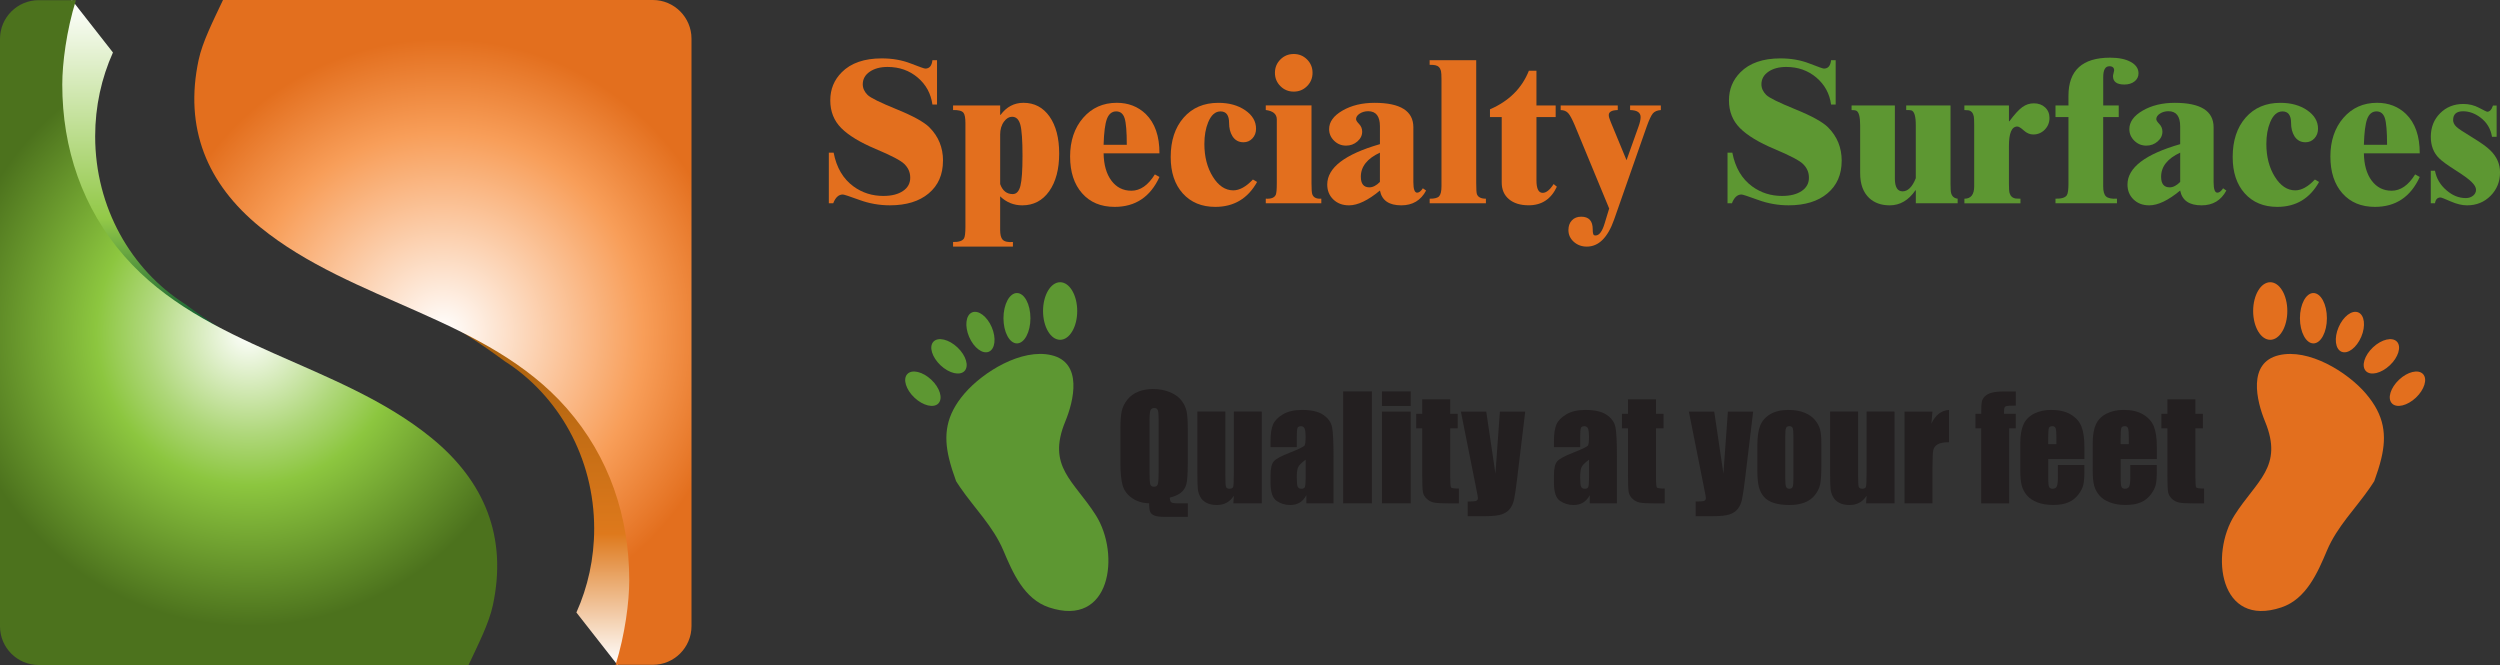 <svg xmlns="http://www.w3.org/2000/svg" xmlns:xlink="http://www.w3.org/1999/xlink" id="Layer_1" data-name="Layer 1" viewBox="0 0 1151.41 306.28"><rect x="0" y="0" width="1151.41" height="306.28" fill="#333333" stroke="none"/><defs><style>      .cls-1 {        fill: #5d9732;      }      .cls-2 {        fill: #e36f1e;      }      .cls-3 {        fill: url(#radial-gradient-2);      }      .cls-4 {        fill: url(#linear-gradient-2);      }      .cls-5 {        fill: #231f20;      }      .cls-6 {        fill: url(#radial-gradient);      }      .cls-7 {        fill: url(#linear-gradient);      }    </style><linearGradient id="linear-gradient" x1="3078.32" y1="2391.09" x2="3078.32" y2="2546.04" gradientTransform="translate(3328.84 2697.36) rotate(-180)" gradientUnits="userSpaceOnUse"><stop offset="0" stop-color="#fff"></stop><stop offset=".39" stop-color="#de791c"></stop><stop offset="1" stop-color="#a6600c"></stop></linearGradient><linearGradient id="linear-gradient-2" x1="66.96" y1="154.95" x2="66.96" y2="0" gradientUnits="userSpaceOnUse"><stop offset="0" stop-color="#00512f"></stop><stop offset=".35" stop-color="#93c948"></stop><stop offset=".4" stop-color="#9acc55"></stop><stop offset="1" stop-color="#fff"></stop></linearGradient><radialGradient id="radial-gradient" cx="114.5" cy="153.18" fx="114.5" fy="153.18" r="135.18" gradientUnits="userSpaceOnUse"><stop offset="0" stop-color="#fff"></stop><stop offset=".35" stop-color="#aed779"></stop><stop offset=".52" stop-color="#8cc63f"></stop><stop offset="1" stop-color="#4c721d"></stop></radialGradient><radialGradient id="radial-gradient-2" cx="3124.85" cy="2544.26" fx="3124.85" fy="2544.26" r="135.18" gradientTransform="translate(3328.84 2697.36) rotate(-180)" gradientUnits="userSpaceOnUse"><stop offset="0" stop-color="#fff"></stop><stop offset=".68" stop-color="#f89e59"></stop><stop offset="1" stop-color="#e36f1e"></stop></radialGradient></defs><g><path class="cls-7" d="M290.82,267.3c0-29.3-9.21-56.9-28.76-79.21-14.32-16.34-32.48-27.35-51.83-36.77,1.68,1.04,3.37,2.11,5.09,3.22,6.25,4.03,12.02,8.03,17.01,11.74,24.76,15.73,41.33,44.43,41.33,77.22,0,13.81-2.94,26.89-8.19,38.59l18.94,24.19s.1-.08.14-.12c4.37-14,6.28-29.12,6.28-38.85Z"></path><path class="cls-4" d="M26.67,38.97c0,29.3,9.21,56.9,28.76,79.21,14.32,16.34,32.48,27.35,51.83,36.77-1.68-1.04-3.37-2.11-5.09-3.22-6.25-4.03-12.02-8.03-17.01-11.74-24.76-15.73-41.33-44.43-41.33-77.22,0-13.81,2.94-26.89,8.19-38.59L33.09,0s-.1.08-.14.12c-4.37,14-6.28,29.12-6.28,38.85Z"></path><path class="cls-6" d="M227,278.72c6.72-31.29-3.73-57.04-28.33-77.07-42.53-34.63-104.51-41.57-141.23-83.47-19.55-22.31-28.76-49.91-28.76-79.21,0-9.74,1.91-24.88,6.29-38.89h-17.14C7.98.08,0,8.06,0,17.9v270.56c0,9.84,7.98,17.82,17.82,17.82h197.97c4.59-9.75,9.42-19.23,11.21-27.55Z"></path><path class="cls-3" d="M91.49,27.55c-6.72,31.29,3.73,57.04,28.33,77.07,42.53,34.63,104.51,41.57,141.23,83.47,19.55,22.31,28.76,49.91,28.76,79.21,0,9.74-1.91,24.88-6.29,38.89h17.14c9.84,0,17.82-7.98,17.82-17.82V17.82c0-9.84-7.98-17.82-17.82-17.82H102.7c-4.59,9.75-9.42,19.23-11.21,27.55Z"></path></g><g><g><path class="cls-2" d="M434.3,74.06c0,6.33-2.19,11.33-6.56,15-4.37,3.67-10.34,5.5-17.89,5.5-4.83,0-9.52-.83-14.06-2.49-4.55-1.66-7.09-2.49-7.62-2.49-1.91,0-3.39,1.35-4.42,4.05h-2.02v-23.33h2.21c1.32,6.9,4.39,12.1,9.22,15.61,3.98,2.88,8.54,4.33,13.69,4.33,3.76,0,6.76-.75,9.01-2.26,2.24-1.5,3.36-3.54,3.36-6.11s-.91-4.56-2.73-6.35c-1.57-1.57-5.95-3.87-13.14-6.89-7.2-3.03-12.49-6.23-15.87-9.62-3.39-3.39-5.08-7.65-5.08-12.79s1.76-9.39,5.27-12.93c4.23-4.26,10.38-6.4,18.44-6.4,4.89,0,9.34.78,13.36,2.35,4.01,1.57,6.24,2.35,6.68,2.35,1.91,0,3.01-1.28,3.29-3.86h2.12v20.41h-2.12c-.69-5.05-2.96-9.19-6.8-12.44-3.84-3.24-8.46-4.87-13.85-4.87-3.36,0-6.1.74-8.23,2.21-2.13,1.47-3.2,3.4-3.2,5.78,0,1.79.74,3.42,2.21,4.89,1.32,1.32,5.78,3.52,13.38,6.61,7.6,3.09,12.64,5.87,15.12,8.35,4.17,4.17,6.26,9.3,6.26,15.38Z"></path><path class="cls-2" d="M460.64,48.57v4.33h.19c2.76-3.7,6.27-5.55,10.53-5.55,5.05,0,9.05,2.11,12.02,6.32,2.96,4.21,4.44,9.91,4.44,17.08s-1.54,13.01-4.61,17.34c-3.07,4.32-7.2,6.48-12.37,6.48-3.95,0-7.35-1.38-10.21-4.14v15.43c0,2.19.38,3.7,1.13,4.51.88.91,2.46,1.27,4.75,1.08v2.12h-27.56v-2.12c2.63.06,4.31-.49,5.03-1.65.44-.75.66-2.52.66-5.31v-47.74c0-2.44-.3-4.05-.89-4.8-.72-.91-2.32-1.33-4.8-1.27v-2.12h21.68ZM460.64,62.06v22.73c1.1,3.07,3.03,4.6,5.78,4.6,1.72,0,2.91-1.27,3.55-3.81.64-2.54.96-7.14.96-13.81,0-7.04-.33-11.8-.99-14.28-.66-2.47-1.93-3.71-3.81-3.71-1.38,0-2.6.72-3.67,2.16-1.22,1.6-1.83,3.63-1.83,6.11Z"></path><path class="cls-2" d="M531.89,80.32l2.12,1.18c-4.2,9.19-11.08,13.78-20.65,13.78-6.3,0-11.3-2.08-14.98-6.25-3.68-4.17-5.53-9.82-5.53-16.96s2.01-13.2,6.02-17.81c4.01-4.6,9.17-6.91,15.47-6.91,5.3,0,9.73,1.71,13.31,5.12,4.26,4.16,6.38,10.21,6.35,18.16h-25.72c.09,5.3,1.29,9.49,3.6,12.58s5.37,4.63,9.19,4.63c4.11,0,7.71-2.51,10.82-7.52ZM508.28,66.68h10.68c0-6.06-.34-10.14-1.01-12.24-.68-2.1-1.97-3.14-3.88-3.14s-3.39,1.16-4.26,3.47c-.86,2.31-1.37,6.28-1.53,11.91Z"></path><path class="cls-2" d="M577.04,82.67l1.93,1.13c-4.26,7.65-10.68,11.48-19.24,11.48-6.27,0-11.26-2.07-14.98-6.2-3.72-4.13-5.57-9.71-5.57-16.73,0-7.58,1.99-13.64,5.97-18.18,3.98-4.54,9.31-6.81,15.99-6.81,4.92,0,9.04,1.14,12.37,3.43,3.32,2.28,4.98,5.11,4.98,8.49,0,1.78-.56,3.27-1.67,4.46-1.11,1.19-2.49,1.78-4.12,1.78-2.23,0-3.94-.95-5.13-2.86-1-1.66-1.5-3.67-1.5-6.05,0-3.53-1.32-5.3-3.95-5.3-2.41,0-4.31,1.68-5.69,5.03-1.16,2.82-1.74,6.14-1.74,9.96,0,5.89,1.3,10.92,3.9,15.1,2.6,4.18,5.74,6.27,9.41,6.27,2.88,0,5.89-1.66,9.03-4.98Z"></path><path class="cls-2" d="M604.03,48.57v35.88c0,2.73.12,4.42.38,5.08.56,1.47,1.94,2.13,4.14,1.97v2.12h-25.58v-2.12c2.45.16,3.98-.44,4.61-1.79.31-.72.47-2.48.47-5.27v-29.44c0-2.44-1.69-3.89-5.08-4.33v-2.12h21.07ZM595.85,24.87c2.41,0,4.46.84,6.14,2.52,1.68,1.68,2.52,3.72,2.52,6.14s-.84,4.46-2.52,6.14c-1.68,1.68-3.72,2.52-6.14,2.52s-4.46-.84-6.14-2.52c-1.68-1.68-2.52-3.72-2.52-6.14s.84-4.46,2.52-6.14c1.68-1.68,3.72-2.52,6.14-2.52Z"></path><path class="cls-2" d="M655.3,86.71l1.51,1.04c-2.41,4.55-6.22,6.82-11.43,6.82-5.68,0-8.95-2.27-9.83-6.82-5.49,4.55-10.24,6.82-14.25,6.82-2.95,0-5.35-.9-7.22-2.7-1.87-1.8-2.8-4.09-2.8-6.88,0-7.74,8.09-13.94,24.27-18.6v-8.17c0-4.67-1.8-7-5.41-7-1.47,0-2.77.37-3.9,1.1-1.13.73-1.69,1.59-1.69,2.56,0,.53.47,1.28,1.41,2.25.94.97,1.41,2.14,1.41,3.52,0,1.72-.74,3.22-2.21,4.5-1.47,1.28-3.21,1.92-5.22,1.92-2.13,0-3.97-.75-5.5-2.25-1.54-1.5-2.3-3.29-2.3-5.35,0-3.32,2.05-6.16,6.16-8.54,4.11-2.38,9.03-3.57,14.77-3.57,11.91,0,17.87,3.76,17.87,11.27v25.27c0,3.22.58,4.84,1.74,4.84.88,0,1.76-.67,2.63-2.02ZM635.54,83.8v-13.5c-5.86,2.73-8.79,6.43-8.79,11.1,0,3.26,1.32,4.89,3.95,4.89,1.57,0,3.18-.83,4.84-2.49Z"></path><path class="cls-2" d="M679.89,27.74v56.62c0,2.79.11,4.49.33,5.08.53,1.38,1.91,2.07,4.14,2.07v2.12h-25.91v-2.12c2.19.03,3.65-.34,4.37-1.13.72-.78,1.08-2.34,1.08-4.66v-49.01c0-2-.08-3.35-.24-4.04-.38-1.47-1.24-2.35-2.59-2.63-.6-.13-1.47-.19-2.63-.19v-2.12h21.45Z"></path><path class="cls-2" d="M716.48,48.57v5.36h-8.84v29.2c0,3.79.96,5.69,2.87,5.69,1.63,0,3.31-1.35,5.03-4.05l1.5,1.22c-2.66,5.71-6.99,8.56-12.98,8.56-3.83,0-6.85-.93-9.08-2.8-2.23-1.87-3.34-4.43-3.34-7.69v-30.14h-5.41v-3.57c8.75-3.79,14.72-9.72,17.92-17.78h3.48v15.99h8.84Z"></path><path class="cls-2" d="M764.92,48.57v2.12c-1.69.13-2.92.65-3.69,1.58-.77.92-1.72,2.96-2.84,6.09l-15,42.8c-2.92,8.28-7.1,12.42-12.56,12.42-2.35,0-4.35-.74-6-2.21-1.65-1.48-2.47-3.28-2.47-5.41,0-1.85.53-3.34,1.6-4.47,1.07-1.13,2.49-1.69,4.28-1.69,3.54,0,5.31,1.93,5.31,5.78,0,1.47.17,2.37.52,2.68.19.13.45.19.8.19,1.66,0,3.04-1.82,4.14-5.46l2.12-6.96-15.85-38.33c-1.19-2.82-2.2-4.69-3.03-5.6-.83-.91-1.98-1.38-3.46-1.41v-2.12h26.29v2.12c-2.76.06-4.14.83-4.14,2.3,0,.72.3,1.77.89,3.15l7.29,17.64,5.5-15.43c.66-1.79.99-3.26.99-4.42,0-2.1-1.62-3.18-4.84-3.24v-2.12h14.15Z"></path></g><g><path class="cls-1" d="M848.21,74.06c0,6.33-2.19,11.33-6.56,15-4.37,3.67-10.34,5.5-17.89,5.5-4.83,0-9.52-.83-14.06-2.49-4.55-1.66-7.09-2.49-7.62-2.49-1.91,0-3.39,1.35-4.42,4.05h-2.02v-23.33h2.21c1.32,6.9,4.39,12.1,9.22,15.61,3.98,2.88,8.54,4.33,13.69,4.33,3.76,0,6.76-.75,9.01-2.26,2.24-1.5,3.36-3.54,3.36-6.11s-.91-4.56-2.73-6.35c-1.57-1.57-5.95-3.87-13.15-6.89-7.2-3.03-12.49-6.23-15.87-9.62-3.39-3.39-5.08-7.65-5.08-12.79s1.76-9.39,5.27-12.93c4.23-4.26,10.38-6.4,18.43-6.4,4.89,0,9.34.78,13.36,2.35,4.01,1.57,6.24,2.35,6.68,2.35,1.91,0,3.01-1.28,3.29-3.86h2.12v20.41h-2.12c-.69-5.05-2.96-9.19-6.8-12.44-3.84-3.24-8.46-4.87-13.85-4.87-3.35,0-6.1.74-8.23,2.21-2.13,1.47-3.2,3.4-3.2,5.78,0,1.79.74,3.42,2.21,4.89,1.31,1.32,5.78,3.52,13.38,6.61,7.6,3.09,12.64,5.87,15.12,8.35,4.17,4.17,6.26,9.3,6.26,15.38Z"></path><path class="cls-1" d="M882.36,93.63v-5.97h-.19c-3.17,4.61-7.12,6.91-11.85,6.91-3.86,0-6.99-1.11-9.41-3.34-2.79-2.6-4.19-6.43-4.19-11.47v-22.06c0-4.01-.63-6.27-1.88-6.77-.47-.16-1.16-.23-2.07-.23v-2.12h19.94v33.67c0,3.92,1.19,5.88,3.57,5.88s4.5-2.02,6.07-6.07v-24.36c0-4.17-.69-6.46-2.07-6.87-.5-.12-1.29-.17-2.35-.14v-2.12h20.41v35.88c0,2.32.09,3.81.28,4.47.41,1.54,1.41,2.4,3.01,2.59v2.12h-19.28Z"></path><path class="cls-1" d="M925.25,48.57v7.29h.19c2.35-3.17,4.33-5.34,5.95-6.51,1.61-1.18,3.39-1.76,5.34-1.76,2.1,0,3.83.63,5.17,1.88,1.35,1.26,2.02,2.87,2.02,4.85,0,2.13-.73,3.93-2.19,5.41-1.46,1.47-3.22,2.21-5.29,2.21-1.54,0-2.98-.61-4.33-1.83-1.35-1.22-2.35-1.84-3.01-1.84-2.57,0-3.86,3-3.86,8.98v17.31c0,2.16.09,3.59.28,4.28.41,1.5,1.36,2.37,2.87,2.59.53.06,1.25.09,2.16.09v2.12h-25.82v-2.12c3.01,0,4.51-1.9,4.51-5.69v-28.12c0-2.16-.06-3.54-.19-4.14-.35-1.63-1.19-2.56-2.54-2.78-.44-.06-1.04-.09-1.79-.09v-2.12h20.5Z"></path><path class="cls-1" d="M975.8,53.93h-7.15v31.89c0,2.29.44,3.84,1.32,4.66.88.81,2.56,1.16,5.03,1.03v2.12h-28.31v-2.12c2.73.06,4.47-.47,5.22-1.6.5-.75.75-2.54.75-5.36v-30.62h-5.97v-5.36h5.97v-4.48c0-11.69,6.4-17.53,19.19-17.53,3.95,0,7.12.65,9.5,1.96s3.57,3.06,3.57,5.26c0,1.51-.61,2.75-1.83,3.71-1.22.96-2.79,1.44-4.7,1.44-3.48,0-5.22-1.29-5.22-3.88,0-.28.09-.74.26-1.37.17-.63.26-1.04.26-1.23,0-1.29-.74-1.94-2.21-1.94-1.88,0-2.82,1.7-2.82,5.09v12.97h7.15v5.36Z"></path><path class="cls-1" d="M1023.87,86.71l1.5,1.04c-2.42,4.55-6.22,6.82-11.43,6.82-5.67,0-8.95-2.27-9.83-6.82-5.49,4.55-10.24,6.82-14.25,6.82-2.95,0-5.35-.9-7.22-2.7-1.87-1.8-2.8-4.09-2.8-6.88,0-7.74,8.09-13.94,24.27-18.6v-8.17c0-4.67-1.8-7-5.41-7-1.48,0-2.78.37-3.9,1.1-1.13.73-1.69,1.59-1.69,2.56,0,.53.47,1.28,1.41,2.25.94.97,1.41,2.14,1.41,3.52,0,1.72-.74,3.22-2.21,4.5-1.47,1.28-3.21,1.92-5.22,1.92-2.13,0-3.97-.75-5.5-2.25-1.54-1.5-2.3-3.29-2.3-5.35,0-3.32,2.05-6.16,6.16-8.54,4.11-2.38,9.03-3.57,14.77-3.57,11.91,0,17.87,3.76,17.87,11.27v25.27c0,3.22.58,4.84,1.74,4.84.88,0,1.76-.67,2.63-2.02ZM1004.12,83.8v-13.5c-5.86,2.73-8.79,6.43-8.79,11.1,0,3.26,1.32,4.89,3.95,4.89,1.57,0,3.18-.83,4.84-2.49Z"></path><path class="cls-1" d="M1066.15,82.67l1.93,1.13c-4.27,7.65-10.68,11.48-19.24,11.48-6.27,0-11.26-2.07-14.98-6.2-3.72-4.13-5.57-9.71-5.57-16.73,0-7.58,1.99-13.64,5.97-18.18,3.98-4.54,9.31-6.81,15.99-6.81,4.92,0,9.05,1.14,12.37,3.43,3.32,2.28,4.98,5.11,4.98,8.49,0,1.78-.56,3.27-1.67,4.46-1.11,1.19-2.48,1.78-4.11,1.78-2.23,0-3.93-.95-5.13-2.86-1-1.66-1.51-3.67-1.51-6.05,0-3.53-1.32-5.3-3.95-5.3-2.41,0-4.31,1.68-5.69,5.03-1.16,2.82-1.74,6.14-1.74,9.96,0,5.89,1.3,10.92,3.9,15.1,2.6,4.18,5.74,6.27,9.41,6.27,2.88,0,5.9-1.66,9.03-4.98Z"></path><path class="cls-1" d="M1112.33,80.32l2.12,1.18c-4.2,9.19-11.08,13.78-20.65,13.78-6.3,0-11.29-2.08-14.98-6.25-3.68-4.17-5.53-9.82-5.53-16.96s2.01-13.2,6.02-17.81c4.01-4.6,9.17-6.91,15.47-6.91,5.3,0,9.74,1.71,13.31,5.12,4.26,4.16,6.38,10.21,6.35,18.16h-25.72c.09,5.3,1.29,9.49,3.6,12.58s5.37,4.63,9.19,4.63c4.11,0,7.71-2.51,10.82-7.52ZM1088.72,66.68h10.68c0-6.06-.34-10.14-1.01-12.24-.67-2.1-1.97-3.14-3.88-3.14s-3.39,1.16-4.26,3.47c-.86,2.31-1.37,6.28-1.53,11.91Z"></path><path class="cls-1" d="M1149.86,48.57v14.44h-2.13c-.6-3.7-2.38-6.66-5.34-8.89-2.55-1.91-5.21-2.87-7.99-2.87-3.06,0-4.58,1.35-4.58,4.05,0,1.1.49,2.12,1.47,3.06.82.82,3.25,2.45,7.3,4.89,4.05,2.45,6.87,4.48,8.48,6.11,2.9,2.88,4.35,6.22,4.35,10.02,0,4.29-1.46,7.9-4.37,10.82-2.92,2.92-6.52,4.37-10.82,4.37-2.29,0-4.81-.6-7.55-1.81-2.74-1.21-4.3-1.81-4.68-1.81-1.41,0-2.26.89-2.54,2.68h-1.93v-15h1.93c.66,3.54,2.41,6.54,5.27,8.98,2.76,2.42,5.72,3.62,8.89,3.62,1.35,0,2.48-.37,3.39-1.1.91-.74,1.36-1.65,1.36-2.75,0-1.04-.67-2.22-2.01-3.55-1.34-1.33-3.84-3.16-7.51-5.48-3.67-2.32-6.18-4.15-7.53-5.5-2.52-2.51-3.78-5.79-3.78-9.83,0-4.36,1.42-7.97,4.27-10.84,2.85-2.87,6.42-4.3,10.73-4.3,2.61,0,5.03.6,7.27,1.79,2.23,1.19,3.48,1.79,3.73,1.79,1.13,0,2.01-.95,2.64-2.87h1.69Z"></path></g><g><path class="cls-2" d="M1089.59,181.21c-8.55-9.92-26.27-20.87-40.04-17.61-14.5,3.44-10.26,21.05-6.36,30.51,8.62,20.88-3.95,27.26-14.06,43.2-11.32,17.86-7.02,52.02,21.61,42.43,11.45-3.84,16.68-16,20.99-26.22,4.66-11.03,13.22-19.37,19.8-28.93.32-.51.73-1.1,1.18-1.77.26-.41.53-.81.79-1.22,1.32-3.65,2.45-7.11,3.24-10.43,0-.04,0-.07,0-.11l.02.02c2.47-10.48,1.58-19.7-7.18-29.86ZM1093.55,221.57s.02-.06.03-.09c-.02.04-.05.08-.07.12-.01.02-.02.05-.03.07.02-.03.04-.07.07-.1Z"></path><ellipse class="cls-2" cx="1045.59" cy="143.24" rx="7.87" ry="13.26"></ellipse><path class="cls-2" d="M1071.69,146.56c0,6.41-2.78,11.6-6.21,11.6s-6.21-5.19-6.21-11.6,2.78-11.6,6.21-11.6,6.21,5.19,6.21,11.6Z"></path><path class="cls-2" d="M1087.49,155.16c-2.14,5-6.2,8.06-9.08,6.83-2.88-1.23-3.48-6.28-1.34-11.28,2.14-5,6.2-8.06,9.08-6.82,2.88,1.23,3.48,6.28,1.34,11.28Z"></path><path class="cls-2" d="M1100.67,168.24c-3.96,3.73-8.9,4.91-11.05,2.63-2.15-2.28-.68-7.15,3.27-10.88,3.95-3.73,8.9-4.91,11.05-2.63,2.15,2.28.68,7.15-3.27,10.88Z"></path><path class="cls-2" d="M1112.68,183.15c-3.96,3.73-8.9,4.91-11.05,2.63-2.15-2.28-.68-7.15,3.27-10.88,3.95-3.73,8.9-4.91,11.05-2.63,2.15,2.28.68,7.15-3.27,10.88Z"></path></g><g><path class="cls-1" d="M437.07,211.07l.02-.02s0,.07,0,.11c.79,3.32,1.92,6.78,3.24,10.43.26.41.52.82.79,1.22.45.67.86,1.26,1.18,1.77,6.58,9.56,15.14,17.9,19.8,28.93,4.32,10.22,9.54,22.38,20.99,26.22,28.63,9.6,32.93-24.57,21.61-42.43-10.1-15.94-22.68-22.32-14.06-43.2,3.91-9.46,8.15-27.07-6.36-30.51-13.76-3.26-31.49,7.68-40.04,17.61-8.76,10.17-9.65,19.38-7.18,29.86ZM440.36,221.67s-.02-.05-.03-.07c-.03-.04-.05-.08-.07-.12,0,.03.02.06.03.09.02.03.04.07.06.1Z"></path><path class="cls-1" d="M480.39,143.24c0,7.32,3.52,13.26,7.87,13.26s7.87-5.94,7.87-13.26-3.52-13.26-7.87-13.26-7.87,5.94-7.87,13.26Z"></path><path class="cls-1" d="M462.16,146.56c0,6.41,2.78,11.6,6.21,11.6s6.21-5.19,6.21-11.6-2.78-11.6-6.21-11.6-6.21,5.19-6.21,11.6Z"></path><path class="cls-1" d="M446.35,155.16c2.14,5,6.2,8.06,9.08,6.83,2.88-1.23,3.48-6.28,1.34-11.28-2.14-5-6.2-8.06-9.08-6.82-2.88,1.23-3.48,6.28-1.34,11.28Z"></path><path class="cls-1" d="M433.18,168.24c3.95,3.73,8.9,4.91,11.05,2.63,2.15-2.28.68-7.15-3.27-10.88-3.95-3.73-8.9-4.91-11.05-2.63-2.15,2.28-.68,7.15,3.27,10.88Z"></path><path class="cls-1" d="M421.16,183.15c3.96,3.73,8.9,4.91,11.05,2.63,2.15-2.28.68-7.15-3.27-10.88-3.96-3.73-8.9-4.91-11.05-2.63-2.15,2.28-.68,7.15,3.27,10.88Z"></path></g><g><path class="cls-5" d="M547.08,231.82v6.24h-10.13c-2.44,0-4.16-.19-5.16-.57-1-.38-1.67-.94-2.02-1.68-.35-.74-.52-2.08-.52-4-3.04-.09-5.65-.88-7.84-2.39-2.19-1.51-3.63-3.42-4.33-5.75-.7-2.32-1.05-5.8-1.05-10.43v-15.96c0-3.5.21-6.17.62-8.01.41-1.84,1.27-3.57,2.56-5.19,1.3-1.62,2.96-2.85,5-3.68,2.04-.83,4.3-1.24,6.78-1.24,2.99,0,5.66.51,8.01,1.53,2.35,1.02,4.1,2.31,5.25,3.88,1.16,1.57,1.91,3.2,2.26,4.89.35,1.69.53,4.2.53,7.53v16.75c0,4.58-.22,7.69-.67,9.33-.45,1.63-1.3,2.93-2.56,3.9-1.26.97-2.95,1.7-5.05,2.21.06,1.15.3,1.88.72,2.18.41.3,1.4.45,2.95.45h4.65ZM533.64,193.51c0-2.4-.13-3.93-.4-4.6-.27-.67-.81-1-1.64-1-.7,0-1.24.27-1.61.81-.37.54-.56,2.14-.56,4.79v24.08c0,2.99.12,4.84.37,5.54.24.7.81,1.05,1.7,1.05s1.5-.4,1.75-1.21c.25-.81.38-2.73.38-5.77v-23.7Z"></path><path class="cls-5" d="M581.13,189.56v42.26h-13.09l.22-3.51c-.89,1.43-1.99,2.49-3.3,3.21-1.31.71-2.81,1.07-4.51,1.07-1.93,0-3.53-.34-4.81-1.02-1.27-.68-2.21-1.58-2.82-2.71-.61-1.13-.98-2.3-1.13-3.52-.15-1.22-.22-3.65-.22-7.28v-28.51h12.87v28.76c0,3.29.1,5.25.3,5.86.2.62.75.92,1.64.92.96,0,1.52-.32,1.7-.95.18-.64.27-2.69.27-6.15v-28.44h12.87Z"></path><path class="cls-5" d="M597.24,205.93h-12.07v-2.83c0-3.27.38-5.79,1.13-7.56.75-1.77,2.27-3.34,4.54-4.7,2.27-1.36,5.22-2.04,8.85-2.04,4.35,0,7.63.77,9.84,2.31,2.21,1.54,3.54,3.43,3.98,5.67.45,2.24.67,6.85.67,13.84v21.21h-12.52v-3.77c-.79,1.51-1.8,2.64-3.04,3.4-1.24.75-2.72,1.13-4.44,1.13-2.25,0-4.31-.63-6.19-1.89-1.88-1.26-2.82-4.03-2.82-8.3v-3.47c0-3.16.5-5.32,1.5-6.46,1-1.15,3.47-2.49,7.42-4.01,4.23-1.66,6.49-2.77,6.78-3.34.3-.57.45-1.74.45-3.5,0-2.21-.16-3.65-.49-4.32-.33-.67-.88-1-1.64-1-.87,0-1.41.28-1.62.85-.21.56-.32,2.02-.32,4.38v4.43ZM601.32,211.72c-2.06,1.51-3.25,2.77-3.58,3.79-.33,1.02-.49,2.48-.49,4.4,0,2.19.14,3.6.43,4.24.29.64.85.95,1.7.95s1.33-.25,1.58-.75c.24-.5.37-1.81.37-3.93v-8.69Z"></path><path class="cls-5" d="M631.86,180.26v51.56h-13.25v-51.56h13.25Z"></path><path class="cls-5" d="M649.73,180.26v6.72h-13.25v-6.72h13.25ZM649.73,189.56v42.26h-13.25v-42.26h13.25Z"></path><path class="cls-5" d="M667.91,183.92v6.66h3.47v6.69h-3.47v22.61c0,2.78.14,4.33.43,4.65.29.32,1.48.48,3.58.48v6.82h-5.19c-2.93,0-5.02-.12-6.27-.37-1.25-.24-2.36-.81-3.31-1.69-.96-.88-1.55-1.89-1.78-3.03-.23-1.14-.35-3.81-.35-8.01v-21.47h-2.77v-6.69h2.77v-6.66h12.9Z"></path><path class="cls-5" d="M702.46,189.56l-3.68,30.58c-.58,4.84-1.07,8.14-1.46,9.9-.39,1.76-1.05,3.22-1.96,4.36-.91,1.15-2.18,1.99-3.81,2.53-1.62.54-4.22.81-7.79.81h-7.8v-6.75c2,0,3.29-.1,3.86-.3.57-.2.86-.65.86-1.35,0-.34-.27-1.82-.8-4.43l-7.05-35.35h11.68l4.23,28.54,2.06-28.54h11.64Z"></path><path class="cls-5" d="M727.76,205.93h-12.07v-2.83c0-3.27.38-5.79,1.13-7.56.75-1.77,2.26-3.34,4.54-4.7,2.27-1.36,5.22-2.04,8.85-2.04,4.35,0,7.63.77,9.84,2.31,2.21,1.54,3.54,3.43,3.98,5.67.45,2.24.67,6.85.67,13.84v21.21h-12.52v-3.77c-.79,1.51-1.8,2.64-3.04,3.4-1.24.75-2.72,1.13-4.44,1.13-2.25,0-4.32-.63-6.19-1.89-1.88-1.26-2.82-4.03-2.82-8.3v-3.47c0-3.16.5-5.32,1.5-6.46,1-1.15,3.47-2.49,7.42-4.01,4.23-1.66,6.48-2.77,6.78-3.34.3-.57.45-1.74.45-3.5,0-2.21-.16-3.65-.49-4.32-.33-.67-.87-1-1.64-1-.87,0-1.41.28-1.62.85-.21.56-.32,2.02-.32,4.38v4.43ZM731.83,211.72c-2.06,1.51-3.25,2.77-3.58,3.79-.33,1.02-.49,2.48-.49,4.4,0,2.19.14,3.6.43,4.24.29.64.85.95,1.7.95s1.33-.25,1.58-.75c.24-.5.37-1.81.37-3.93v-8.69Z"></path><path class="cls-5" d="M762.69,183.92v6.66h3.47v6.69h-3.47v22.61c0,2.78.15,4.33.43,4.65.29.32,1.48.48,3.58.48v6.82h-5.19c-2.93,0-5.02-.12-6.28-.37-1.25-.24-2.36-.81-3.31-1.69-.95-.88-1.55-1.89-1.78-3.03-.23-1.14-.35-3.81-.35-8.01v-21.47h-2.77v-6.69h2.77v-6.66h12.9Z"></path><path class="cls-5" d="M807.44,189.56l-3.68,30.58c-.58,4.84-1.07,8.14-1.46,9.9-.39,1.76-1.05,3.22-1.96,4.36-.91,1.15-2.18,1.99-3.8,2.53-1.62.54-4.22.81-7.79.81h-7.8v-6.75c2,0,3.29-.1,3.86-.3.57-.2.86-.65.86-1.35,0-.34-.27-1.82-.8-4.43l-7.04-35.35h11.68l4.23,28.54,2.06-28.54h11.64Z"></path><path class="cls-5" d="M838.85,204.4v10.35c0,3.8-.19,6.59-.57,8.36-.38,1.77-1.2,3.43-2.45,4.97-1.25,1.54-2.86,2.68-4.82,3.41-1.96.73-4.22,1.1-6.77,1.1-2.84,0-5.25-.31-7.23-.94-1.97-.63-3.51-1.57-4.6-2.83-1.09-1.26-1.87-2.79-2.34-4.59-.47-1.8-.7-4.49-.7-8.07v-10.83c0-3.93.42-7,1.27-9.2.85-2.21,2.38-3.98,4.59-5.32,2.21-1.34,5.03-2.01,8.47-2.01,2.89,0,5.37.43,7.44,1.29,2.07.86,3.67,1.98,4.79,3.36,1.13,1.38,1.9,2.8,2.31,4.27.41,1.46.62,3.69.62,6.69ZM825.98,201.21c0-2.17-.12-3.53-.35-4.09-.23-.56-.73-.85-1.5-.85s-1.27.28-1.53.85c-.25.56-.38,1.93-.38,4.09v19.08c0,2,.13,3.3.38,3.9.26.6.75.91,1.5.91s1.27-.27,1.51-.83c.24-.55.37-1.74.37-3.57v-19.49Z"></path><path class="cls-5" d="M872.55,189.56v42.26h-13.09l.22-3.51c-.89,1.43-1.99,2.49-3.3,3.21-1.31.71-2.81,1.07-4.51,1.07-1.93,0-3.53-.34-4.81-1.02-1.27-.68-2.21-1.58-2.82-2.71-.6-1.13-.98-2.3-1.13-3.52-.15-1.22-.22-3.65-.22-7.28v-28.51h12.87v28.76c0,3.29.1,5.25.3,5.86.2.62.75.92,1.64.92.95,0,1.52-.32,1.7-.95.18-.64.27-2.69.27-6.15v-28.44h12.87Z"></path><path class="cls-5" d="M890.03,189.56l-.51,5.56c1.87-3.98,4.57-6.09,8.12-6.32v14.87c-2.36,0-4.09.32-5.19.96-1.1.64-1.78,1.52-2.04,2.66-.25,1.14-.38,3.75-.38,7.85v16.69h-12.87v-42.26h12.87Z"></path><path class="cls-5" d="M928.41,180.26v6.53c-2.65,0-4.22.12-4.7.37-.48.25-.72.94-.72,2.09v1.34h5.41v6.69h-3.06v34.56h-12.87v-34.56h-2.64v-6.69h2.64c0-2.78.1-4.64.29-5.57.19-.93.66-1.77,1.42-2.5.75-.73,1.81-1.29,3.17-1.67,1.36-.38,3.47-.57,6.34-.57h4.71Z"></path><path class="cls-5" d="M960,211.44h-16.66v9.14c0,1.91.14,3.14.41,3.69.27.55.81.83,1.59.83.98,0,1.63-.37,1.96-1.1.33-.73.49-2.15.49-4.25v-5.58h12.2v3.12c0,2.61-.17,4.62-.49,6.02-.33,1.4-1.1,2.9-2.31,4.49-1.21,1.59-2.74,2.79-4.6,3.58-1.86.8-4.19,1.19-6.99,1.19s-5.12-.39-7.2-1.18c-2.08-.79-3.7-1.86-4.86-3.23-1.16-1.37-1.96-2.88-2.4-4.52-.45-1.65-.67-4.04-.67-7.18v-12.32c0-3.69.5-6.61,1.5-8.74,1-2.13,2.63-3.77,4.91-4.91,2.27-1.14,4.88-1.7,7.83-1.7,3.61,0,6.59.68,8.93,2.06,2.35,1.37,3.99,3.18,4.94,5.44.94,2.26,1.42,5.44,1.42,9.54v5.6ZM947.1,204.56v-3.09c0-2.19-.12-3.6-.35-4.23-.23-.64-.71-.96-1.43-.96-.89,0-1.44.27-1.66.81-.21.54-.32,2-.32,4.38v3.09h3.76Z"></path><path class="cls-5" d="M993.35,211.44h-16.66v9.14c0,1.91.14,3.14.41,3.69.27.55.81.83,1.59.83.98,0,1.63-.37,1.96-1.1.33-.73.49-2.15.49-4.25v-5.58h12.2v3.12c0,2.61-.17,4.62-.49,6.02-.33,1.4-1.1,2.9-2.31,4.49-1.21,1.59-2.74,2.79-4.6,3.58-1.86.8-4.19,1.19-6.99,1.19s-5.12-.39-7.2-1.18c-2.08-.79-3.7-1.86-4.86-3.23-1.16-1.37-1.96-2.88-2.4-4.52-.45-1.65-.67-4.04-.67-7.18v-12.32c0-3.69.5-6.61,1.5-8.74s2.63-3.77,4.91-4.91c2.27-1.14,4.88-1.7,7.84-1.7,3.61,0,6.58.68,8.93,2.06,2.35,1.37,3.99,3.18,4.94,5.44.94,2.26,1.42,5.44,1.42,9.54v5.6ZM980.45,204.56v-3.09c0-2.19-.12-3.6-.35-4.23s-.71-.96-1.43-.96c-.89,0-1.44.27-1.66.81-.21.54-.32,2-.32,4.38v3.09h3.76Z"></path><path class="cls-5" d="M1011.12,183.92v6.66h3.47v6.69h-3.47v22.61c0,2.78.14,4.33.43,4.65.29.32,1.48.48,3.58.48v6.82h-5.19c-2.93,0-5.02-.12-6.28-.37-1.25-.24-2.36-.81-3.31-1.69-.95-.88-1.55-1.89-1.78-3.03-.23-1.14-.35-3.81-.35-8.01v-21.47h-2.77v-6.69h2.77v-6.66h12.9Z"></path></g></g></svg>